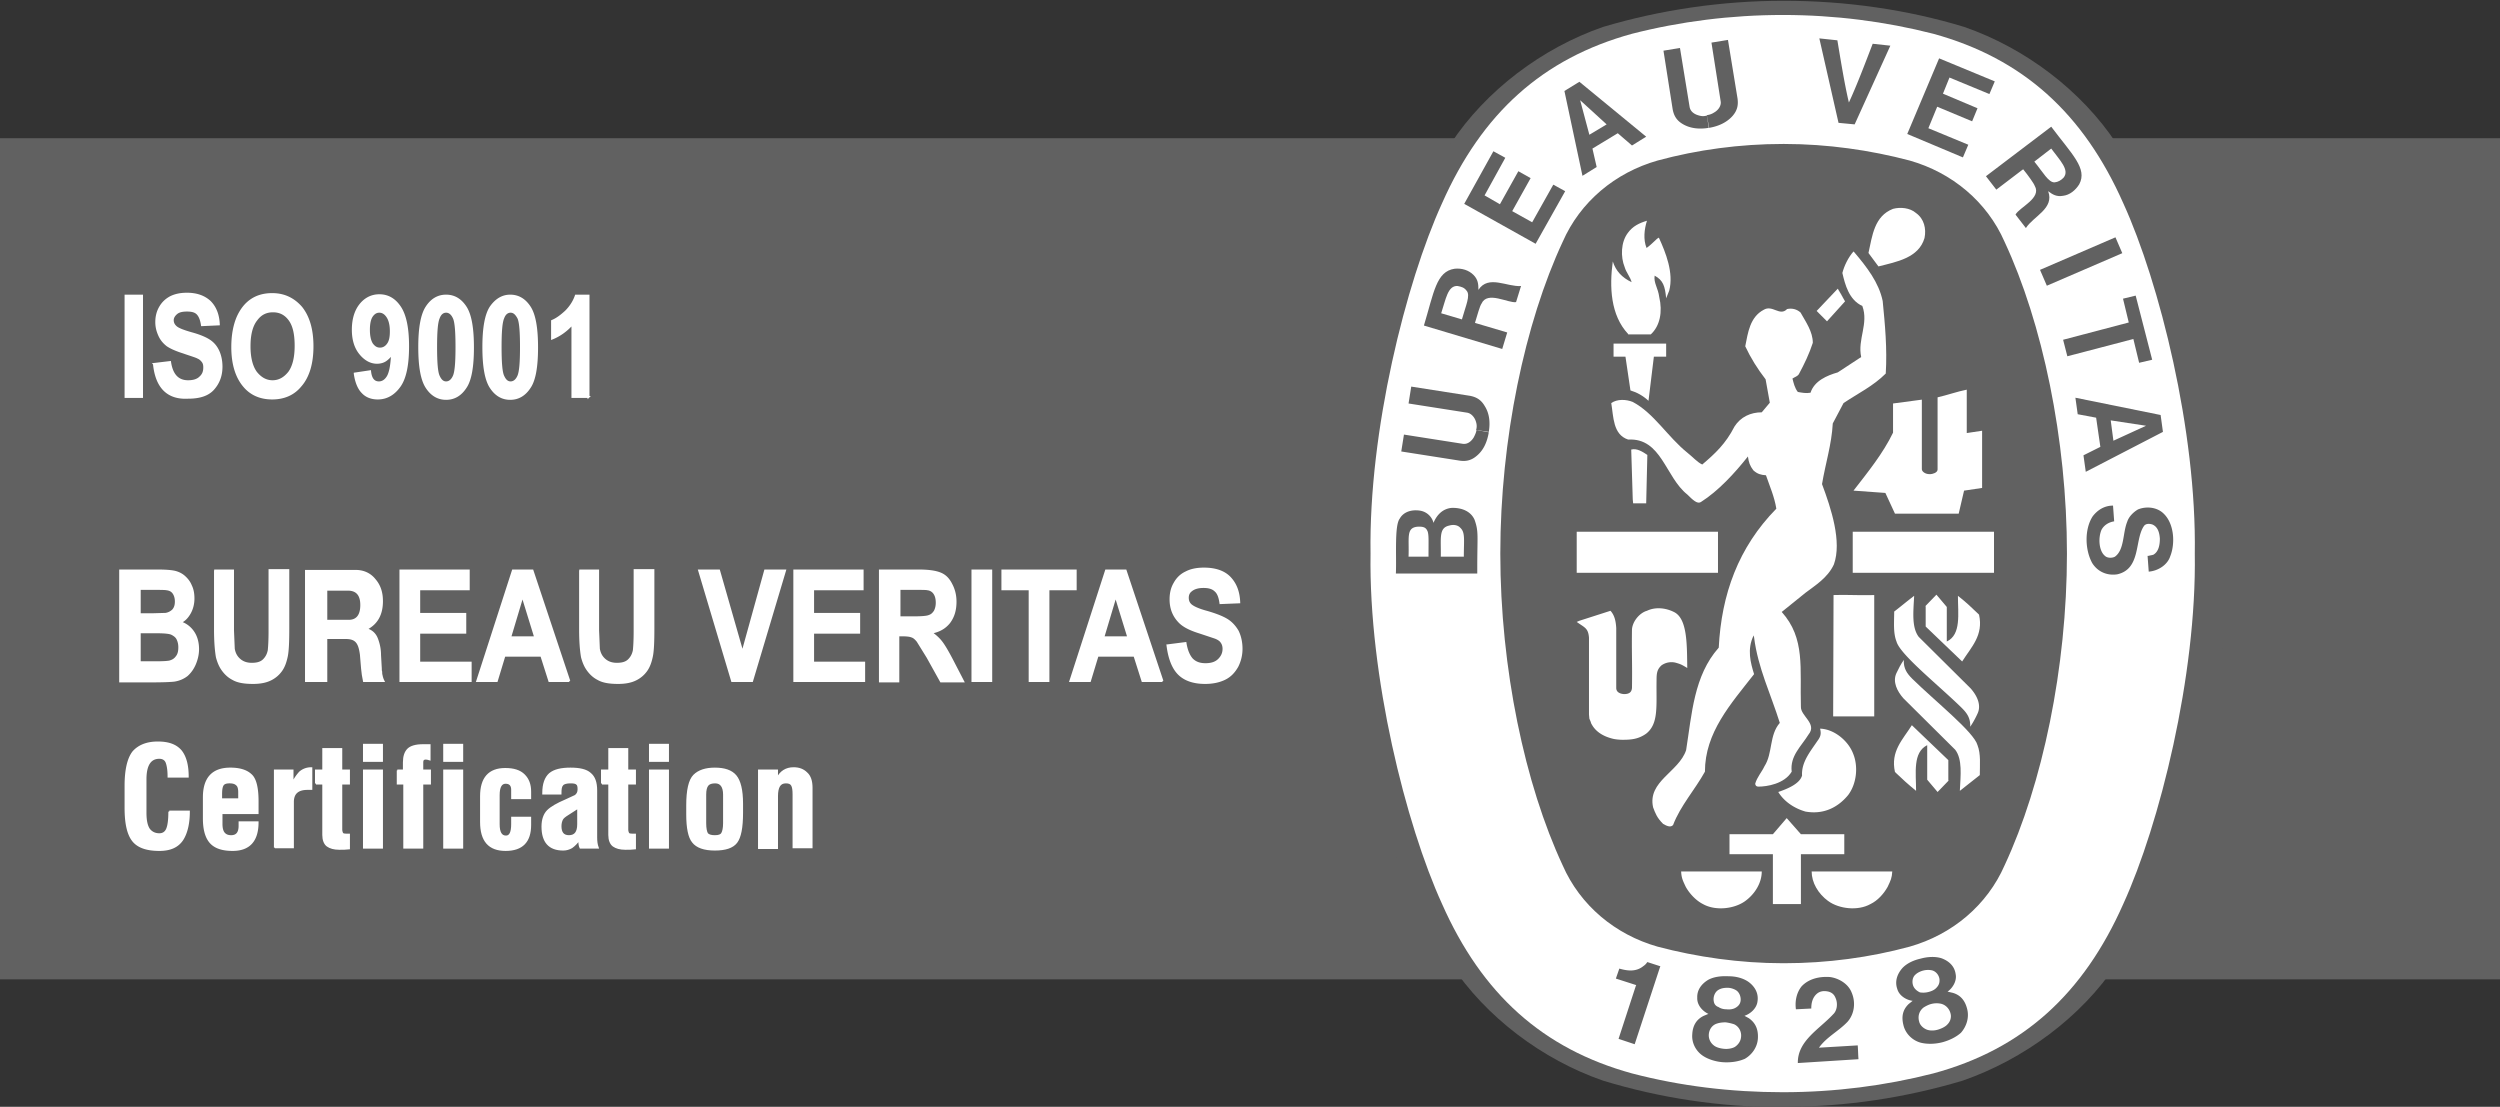 <svg xmlns="http://www.w3.org/2000/svg" xmlns:xlink="http://www.w3.org/1999/xlink" xmlns:v="https://vecta.io/nano" viewBox="0 0 651.2 288.3"><rect x="0" y="0" width="651.2" height="288.3" fill="#333333" stroke="none"/><g fill-rule="evenodd"><path d="M0 36h651.2v219.1H0z" fill="#bd0331" style="&#10;    fill: #616161;&#10;"/><g fill="#fff" stroke="#fff" stroke-width=".5" stroke-miterlimit="3.864"><path d="M32.7 77H37v26.4h-4.3zm7.4 17.8l4.2-.5c.5 3.4 2.1 5 4.7 5 1.3 0 2.4-.3 3.1-1 .8-.7 1.1-1.5 1.1-2.6 0-.6-.1-1.1-.4-1.5s-.7-.8-1.2-1c-.5-.3-1.9-.7-3.9-1.4-1.9-.6-3.2-1.2-4.1-1.8-.9-.7-1.6-1.5-2.1-2.6s-.8-2.2-.8-3.5c0-1.4.3-2.7 1-3.9s1.6-2 2.7-2.6c1.2-.6 2.6-.9 4.3-.9 2.5 0 4.5.7 6 2.1 1.4 1.4 2.2 3.4 2.3 5.9l-4.4.2c-.2-1.4-.6-2.4-1.2-3s-1.5-.8-2.7-.8-2.1.2-2.7.7-1 1.1-1 1.8.3 1.3.9 1.8 1.9 1 4 1.6c2.2.6 3.8 1.3 4.8 2s1.7 1.6 2.2 2.7.8 2.5.8 4c0 2.3-.7 4.2-2.1 5.8s-3.6 2.3-6.6 2.3c-5.3.3-8.3-2.7-8.9-8.8zm20.4-4.4c0-3.1.5-5.7 1.4-7.8.9-2 2.1-3.5 3.6-4.5s3.3-1.5 5.4-1.5c3.1 0 5.6 1.2 7.6 3.5 1.9 2.4 2.9 5.7 2.9 10.1s-1 7.9-3.1 10.3c-1.8 2.2-4.3 3.3-7.4 3.3s-5.6-1.1-7.4-3.3c-2-2.4-3-5.8-3-10.1zm4.5-.2c0 3 .6 5.3 1.7 6.8 1.2 1.5 2.6 2.3 4.3 2.3s3.1-.8 4.3-2.3c1.1-1.5 1.7-3.8 1.7-6.9s-.5-5.3-1.6-6.8-2.5-2.2-4.3-2.2-3.2.7-4.3 2.2c-1.2 1.5-1.8 3.8-1.8 6.9zm27.4 7.1l4-.6c.2 2 1 2.9 2.3 2.9.9 0 1.7-.5 2.3-1.5s1-3 1.1-5.9c-.5.7-1.1 1.3-1.7 1.7s-1.4.6-2.2.6c-1.6 0-3.1-.8-4.4-2.4s-1.9-3.7-1.9-6.2c0-2.8.7-5 2-6.6s3-2.4 4.9-2.4c2.2 0 4 1 5.4 3.1s2.1 5.5 2.1 10.2c0 4.8-.7 8.3-2.2 10.4s-3.4 3.2-5.7 3.2c-1.6 0-3-.5-4-1.6-1-1-1.7-2.7-2-4.9zm9.4-11c0-1.6-.3-2.9-.9-3.8s-1.3-1.3-2.1-1.3-1.4.4-1.9 1.1-.8 1.9-.8 3.6.3 2.9.8 3.7c.6.8 1.2 1.2 2.1 1.2.8 0 1.5-.4 2-1.1.6-.8.8-1.9.8-3.4zm14.4-9.3c2.1 0 3.8 1 5.1 3s1.9 5.5 1.9 10.5-.6 8.5-1.9 10.4c-1.3 2-3 3-5.1 3s-3.8-1-5.1-3-1.9-5.5-1.9-10.5c0-4.9.6-8.4 1.9-10.4s3-3 5.1-3zm0 4.2c-.8 0-1.5.5-1.9 1.6-.5 1.1-.7 3.6-.7 7.6s.2 6.6.7 7.6c.5 1.1 1.1 1.6 1.9 1.6s1.5-.5 2-1.6.7-3.6.7-7.6-.2-6.6-.7-7.6c-.5-1.1-1.2-1.6-2-1.6zm16.7-4.2c2.1 0 3.8 1 5.1 3s1.9 5.5 1.9 10.5-.6 8.5-1.9 10.4c-1.3 2-3 3-5.1 3s-3.8-1-5.1-3-1.9-5.5-1.9-10.5c0-4.9.6-8.4 1.9-10.4 1.4-2 3.1-3 5.1-3zm.1 4.2c-.8 0-1.5.5-1.9 1.6-.5 1.1-.7 3.6-.7 7.6s.2 6.6.7 7.6c.5 1.1 1.1 1.6 1.9 1.6s1.5-.5 2-1.6.7-3.6.7-7.6-.2-6.6-.7-7.6c-.6-1.1-1.2-1.6-2-1.6zm20.3 22.2h-4.2v-19c-1.5 1.7-3.3 3-5.3 3.8v-4.6c1.2-.5 2.3-1.3 3.6-2.5 1.2-1.2 2.1-2.6 2.6-4.1h3.3v26.4zM31.5 148.6h9.6c1.9 0 3.3.1 4.3.3.9.2 1.8.6 2.5 1.2s1.4 1.4 1.8 2.4c.5 1 .7 2.1.7 3.4s-.3 2.6-.9 3.7-1.4 2-2.5 2.5a6.4 6.4 0 0 1 3.4 2.6c.8 1.2 1.2 2.7 1.2 4.4 0 1.3-.3 2.6-.8 3.8s-1.2 2.2-2.1 3c-.9.7-2 1.2-3.3 1.4-.8.1-2.8.2-5.9.2h-8.2v-28.9zm4.9 4.8v6.6h3.2l3.5-.1c.8-.1 1.5-.5 2-1 .5-.6.7-1.3.7-2.2s-.2-1.6-.6-2.2-1-.9-1.8-1c-.5-.1-1.9-.1-4.1-.1h-2.9zm0 11.4v7.7h4.5c1.8 0 2.9-.1 3.3-.2.7-.2 1.3-.5 1.8-1.2.5-.6.7-1.4.7-2.5 0-.9-.2-1.6-.5-2.2s-.9-1-1.5-1.3c-.7-.3-2.1-.4-4.3-.4h-4z"/><use xlink:href="#B"/><path d="M79.7 177.4H85v-11.2h5.1c1.3 0 2.2.3 2.8 1s.9 1.8 1.1 3.3l.3 3.6.2 1.7.3 1.6h5.1a5.27 5.27 0 0 1-.5-1.5c-.1-.3-.1-.6-.1-.9-.1-.3-.1-.6-.1-.9l-.2-3.5c0-1.5-.3-2.9-.8-4.2s-1.4-2.1-2.7-2.5v-.1c2.7-1.4 4-3.8 4-7.2 0-2.3-.6-4.1-1.9-5.6-1.2-1.5-2.9-2.3-5-2.3H79.7v28.7zm5.3-23.8h5.6c2.3 0 3.5 1.3 3.5 4 0 2.8-1.2 4.2-3.5 4.1H85v-8.1zm19.3 23.8v-28.8h17.8v4.9h-12.9v6.4h12v4.9h-12v7.8h13.4v4.8z"/><use xlink:href="#C"/><use xlink:href="#B" x="95.1"/><path d="M190.7 177.4l-8.6-28.8h5.2l6.1 21.3 5.9-21.3h5.2l-8.6 28.8zm16.2 0v-28.8h17.8v4.9h-12.9v6.4h12v4.9h-12v7.8h13.3v4.8zm22.3 0v-28.8h10.2c2.6 0 4.4.3 5.6.8s2.1 1.4 2.8 2.8c.7 1.3 1.1 2.8 1.1 4.5 0 2.2-.5 3.9-1.6 5.4-1.1 1.4-2.6 2.3-4.7 2.7 1 .7 1.9 1.5 2.6 2.4s1.6 2.4 2.8 4.7l2.9 5.6h-5.8l-3.5-6.3-2.6-4.2c-.5-.6-.9-1-1.5-1.2-.5-.2-1.3-.3-2.5-.3h-1v12h-4.8zm4.9-16.6h3.6c2.3 0 3.8-.1 4.4-.4.6-.2 1-.6 1.4-1.2.3-.6.5-1.3.5-2.2 0-1-.2-1.8-.6-2.4a2.45 2.45 0 0 0-1.8-1.1c-.4-.1-1.6-.1-3.5-.1h-3.8v7.4zm19.2-12.2h4.9v28.8h-4.9zm14.9 28.8v-23.9h-7.1v-4.9h19.1v4.9h-7.1v23.9z"/><use xlink:href="#C" x="154.5"/><path d="M304.1 168.1l4.7-.6c.3 1.9.9 3.3 1.7 4.2.9.9 2 1.3 3.5 1.3 1.6 0 2.7-.4 3.5-1.2s1.2-1.7 1.2-2.8c0-.7-.2-1.3-.5-1.7-.3-.5-.9-.9-1.7-1.2l-3.9-1.3c-2.6-.8-4.4-1.7-5.5-2.9-1.5-1.6-2.2-3.5-2.2-5.8 0-1.5.3-2.9 1-4.1.7-1.3 1.7-2.3 3-2.9 1.3-.7 2.9-1 4.7-1 3 0 5.3.8 6.8 2.4s2.3 3.7 2.4 6.4l-4.9.2c-.2-1.5-.6-2.6-1.3-3.2-.7-.7-1.7-1-3.1-1s-2.5.3-3.3 1c-.5.4-.8 1-.8 1.8 0 .7.2 1.3.7 1.8.6.6 2.1 1.3 4.4 1.9 2.4.7 4.1 1.4 5.2 2.1s2 1.7 2.7 2.9c.6 1.2 1 2.8 1 4.6a10.07 10.07 0 0 1-1.1 4.6c-.8 1.4-1.8 2.5-3.2 3.2s-3.1 1.1-5.2 1.1c-3 0-5.4-.8-7-2.5-1.5-1.6-2.4-4.1-2.8-7.3zm-260 43.3h5.1c0 3.1-.6 5.6-1.7 7.3-1.2 1.8-3.1 2.7-6 2.7-3.3 0-5.6-.8-6.9-2.5s-1.9-4.5-1.9-8.5v-5.7c0-4.2.7-7.1 2-8.8 1.4-1.6 3.5-2.5 6.4-2.5 2.8 0 4.7.7 6 2.2 1.2 1.5 1.8 3.7 1.8 6.7h-5c0-1.7-.2-2.9-.5-3.7s-1-1.2-1.9-1.2c-2.4 0-3.6 1.9-3.6 5.6v8.7c0 2 .3 3.4.9 4.3.6.8 1.5 1.3 2.7 1.3.9 0 1.6-.4 2-1.3s.6-2.4.6-4.6zm13.6.3h0v2.9c0 1.1.2 1.9.6 2.4s1 .8 1.9.8c1.5 0 2.2-.9 2.2-2.7v-.9h4.7c0 4.8-2.2 7.2-6.5 7.2-2.6 0-4.5-.6-5.7-1.9s-1.8-3.4-1.8-6.3v-5.5c0-5 2.3-7.5 6.9-7.5 2.3 0 4.1.5 5.3 1.6 1.2 1 1.8 3.3 1.8 6.9v3.1h-9.4zm0-3.5h4.6v-1.9c0-.9-.2-1.6-.6-1.9-.4-.4-1-.6-1.9-.6s-1.5.2-1.8.7-.4 1.3-.4 2.4v1.3zm13.9 12.6v-20.1h4.6v3.5c.5-1.3 1.2-2.2 1.9-3 .8-.7 1.8-1.1 3-1.1h0v5.4h-1c-2.5 0-3.8 1.1-3.8 3.4v11.8h-4.7z"/><use xlink:href="#D"/><use xlink:href="#E"/><path d="M103.5 200.7h1.7v-2.1c0-1.6.4-2.7 1.1-3.4s2-1.1 3.9-1.1h1.7v3.7c-.3-.1-.7-.2-1-.2-.6 0-.9.3-.9.9v2.2h2v3.4h-2v16.7h-4.7v-16.7h-1.7v-3.4z"/><use xlink:href="#E" x="20.9"/><path d="M133.4 213h4.7v1.9c0 4.3-2.1 6.5-6.4 6.5s-6.4-2.4-6.4-7.3v-6.7c0-4.7 2.1-7.1 6.3-7.1 2.2 0 3.8.5 4.9 1.6s1.6 2.5 1.6 4.3v1.7h-4.7v-2.2c0-1.2-.6-1.8-1.7-1.8-1.2 0-1.8 1.1-1.8 3.2v7.6c0 2.1.6 3.2 1.9 3.2 1.1 0 1.6-1.1 1.6-3.2V213zm8.1-6.4c0-2.4.6-4 1.7-5 1.2-1 3-1.4 5.4-1.4s4.1.4 5.1 1.3c1.1.9 1.6 2.3 1.6 4.4v12.2c0 1 .1 1.9.4 2.7h-4.5c-.2-.4-.3-1-.3-1.6 0-.2 0-.4.1-.7-.7 1-1.4 1.7-2.1 2.2-.7.4-1.4.6-2.2.6-3.6 0-5.4-2-5.4-6 0-1.8.5-3.2 1.4-4.1s2.5-1.8 4.6-2.7l2.6-1.2c.5-.4.8-.9.8-1.7 0-.7-.1-1.2-.4-1.4-.3-.3-.8-.4-1.7-.4-1 0-1.8.2-2.1.6-.4.4-.5 1.1-.5 2.3h-4.5zm9.2 3.7l-2.8 1.8c-.8.5-1.3.9-1.5 1.3s-.4 1-.4 1.8c0 1.7.7 2.6 2.2 2.6 1.6 0 2.4-1 2.4-3.1v-4.4z"/><use xlink:href="#D" x="74.5"/><use xlink:href="#E" x="74.5"/><path d="M179 212.1v-2.3c0-4 .6-6.6 1.8-7.8s3-1.8 5.4-1.8c2.5 0 4.3.6 5.4 1.9s1.7 3.7 1.7 7.2v2.4c0 3.9-.5 6.4-1.5 7.7s-2.9 1.9-5.6 1.9c-2.8 0-4.7-.7-5.7-2-1-1.2-1.5-3.6-1.5-7.2zm4.7-5.1v7.4c0 1.4.2 2.3.5 2.8.4.4 1 .6 2 .6s1.6-.2 1.9-.7.5-1.4.5-2.7V207c0-2.1-.8-3.2-2.3-3.2-.9 0-1.6.2-2 .7s-.6 1.3-.6 2.5zm14 13.8v-20.1h4.7v2.2c.9-1.9 2.4-2.8 4.3-2.8 1.4 0 2.5.4 3.4 1.3.9.8 1.3 2.1 1.3 3.8v15.5h-4.7V207c0-1.2-.1-2-.4-2.5s-.8-.7-1.6-.7c-1.6 0-2.3 1.2-2.3 3.6v13.5h-4.7z"/></g></g><path d="M464.6 288.3h.3c16.2 0 31.5-2.4 46.3-6.8 15.9-5.5 31-16.6 40.1-30.4 15-22 28.7-64.5 29.3-106.8v-.1c-.6-42.3-14.2-84.8-29.3-106.8-9.1-13.8-23.8-24.9-39.7-30.4-14.8-4.5-30.8-6.8-47-6.8s-32.2 2.4-47 6.8c-15.9 5.5-30.6 16.6-39.7 30.4-15 22-28.7 64.5-29.3 106.8v.1c.6 42.3 14.2 84.9 29.3 106.8 9.1 13.8 23.8 24.9 39.7 30.4 14.8 4.5 30.4 6.9 46.6 6.9h.4z" fill="#616161"/><path d="M571.7 144.2c.5 31.9-9.2 70.6-18.6 91.2-10.4 23.5-26.2 37.9-49.5 44.2-12.5 3.2-25.7 4.9-39.2 4.9s-26.7-1.6-39.3-4.9c-23.3-6.4-39.1-20.7-49.5-44.2-9.4-20.6-19.1-59.3-18.6-91.2-.5-31.9 9.2-70.6 18.6-91.2 10.4-23.5 26.2-37.8 49.5-44.2 12.5-3.2 25.8-4.9 39.3-4.9s26.7 1.7 39.2 4.9c23.3 6.4 39.1 20.7 49.5 44.2 9.4 20.6 19.1 59.3 18.6 91.2z" fill="#fff"/><path d="M464.8 38c11.1 0 22.3 1.6 32.5 4.3 10.9 3.1 19.9 10.6 24.4 20.9 9.8 21 16.2 51.2 16.2 81 0 29.7-6.4 60-16.2 81-4.5 10.3-13.5 17.8-24.4 20.9-10.3 2.8-21.4 4.3-32.5 4.3h-.4c-11.1 0-22.3-1.6-32.5-4.3-10.9-3.1-19.9-10.6-24.4-20.9-9.8-21-16.2-51.2-16.2-81 0-29.7 6.4-60 16.2-81 4.5-10.3 13.5-17.8 24.4-20.9 10.3-2.8 21.4-4.3 32.5-4.3h.4z" fill="#616161" stroke="#616161" stroke-miterlimit="10"/><g fill="#fff"><path d="M480.6 78.5c-1.5-2.6-.3-.3-1.9-3.3m-68 63.3h36.8v10.7h-36.8zm28.4 92.5c-.8-1.7-1.1-2.3-1.2-4h21c0 2.9-1.7 5.8-4.3 7.7-2.9 2.1-7.8 2.6-11 .8-1.8-.9-3.5-2.7-4.5-4.5zm22.7-8.5h-11.3v-5.2h11.3l3.6-4.2 3.7 4.2h11.3v5.2h-11.3v13h-7.3v-13zm1.4-16.2c2.3-.8 5.6-2.1 6.2-4.3-.2-3.5 2.2-6.3 4-9 .9-1.2 1-1.9.7-3.2 3.6.1 7.3 3.1 8.6 6.5 1.4 3.4.9 7.9-1.3 10.8-2.8 3.4-6.6 5.1-11.1 4.3-2.8-.8-5.5-2.5-7.1-5.1zM436 159.4c-2-1-4.7-1.4-7-.3-1.8.5-3.7 2.6-3.9 4.8-.1 6.4.1 8.3 0 15.3-.1 1.1-.7 1.6-2.1 1.6-1.2-.1-2-.6-2-1.6v-15.6c-.1-1.7-.4-3.3-1.5-4.5l-8.1 2.6-.7.3c2.1 1.5 3 1.6 3.2 4.1v20l.1 1.1.3.7.2.6.3.5c1.3 2.1 3.6 3 5.2 3.4.7.2 1.9.3 2.6.3 2.1 0 4.1-.1 6.2-1.6 3.3-2.6 2.6-7.2 2.7-13.8 0-1.9.1-2.9 1.3-4a4.51 4.51 0 0 1 3.6-.7c1.4.4 1.6.5 3.1 1.4-.1-5.9.1-12.9-3.5-14.6zm75 25c-5.9-5.8-16.1-13.9-17-17.3-.9-2.3-.6-5.1-.6-7.8 1.7-1.3 3.1-2.5 5.2-4.1-.2 4.1-.7 8.2 1.2 10.7l13.5 13.4c1.6 1.8 2.9 4.3 1.8 6.6-.5 1.1-1.2 2.4-1.9 3.4.1-2.3-.9-3.6-2.2-4.9zM477.6 155c4.5-.1 6 .1 10.6 0v31.6h-10.7l.1-31.6z"/><path d="M501.5 157.9l2.9-3 2.7 3.2v9c3.8-1.8 2.9-7.2 2.9-11.9 2.3 1.8 3.4 2.9 5.5 4.9 1.2 5.4-2 8.4-4.4 12.2l-9.5-9.1v-5.3zm8.7-24.1l1.4-6 4.7-.7v-14.9l-4 .6v-11.3c-2.5.5-5 1.4-7.6 2v18.8c0 .9-1.5 1.2-1.8 1.2h-.4c-.9 0-1.9-.6-1.9-1.3v-18.1l-7.5 1v7.6c-2.6 5.4-6.5 10.2-10.3 15.1l8.3.6 2.5 5.4h16.6zm-84.9-3.7l-.4-13c1.5-.4 3 .6 4.2 1.4l-.3 12.6h-3.4l-.1-1zm-.6-28.4l-1.3-8.8h-3.1v-3.4H434v3.4h-3.2l-1.4 11.5c-1.4-1.3-3-2.2-4.7-2.7zm-.6-14.7c-4.6-4.9-4.9-12.3-4-18.9h0c.8 2.5 2.4 4.2 4.9 5.4-.3-1.3-1.4-2.5-1.8-3.9-1.1-2.7-1-6.5.8-8.9 1.3-1.8 3-2.6 5-3.2-.7 2.2-1 4.9-.1 7.1 1.3-1 1.3-1.1 2.3-2 .4-.4.5-.5.9-.7 1.8 3.9 3.9 9.2 2.7 13.8l-.8 2c-.3-3.2-.8-4.7-3-5.9-.3 1.9.9 3.2 1.2 5.6.9 3.8.2 7.5-2.2 9.7h-5.9zm56.5-8.5l-4.7 5.2-2.7-2.7 5.5-5.8m8-9.3c1-4.5 1.5-9.6 6.4-11.5 1.9-.5 4.4-.3 6 1.1 2.1 1.5 2.7 4.1 2.2 6.5-1.5 5.2-7.3 6.2-12 7.4l-2.6-3.5zm32.7 72.6v10.7h-36.8v-10.7z"/><path d="M430.6 210.3c-1.5-6.8 6.7-9.2 8.6-14.9 1.5-9.4 2-19.4 8.5-26.7.7-13.9 5.1-26.1 15-36.2-.5-3.1-1.7-5.8-2.7-8.7-1.3-.1-2.2-.3-3.3-1.3-.9-1.2-1.2-2.1-1.4-3.6-3.4 4.3-7.7 9-12.3 11.9-.9.5-2-.5-3.5-2-5.7-4.5-6.7-14.8-15.4-14.3-4-1.3-3.8-6-4.4-9.5 1.5-1.1 3.9-1 5.6-.3 5.5 2.9 9.1 9.1 14.2 13.2 1.4 1.1 2.6 2.5 3.9 3.1 3.4-2.9 6.1-5.4 8.4-9.9 1.6-2.5 4.2-3.7 7.1-3.7l2.1-2.5-1.1-6.1c-2.1-2.7-3.9-5.6-5.3-8.6.7-3.5 1.2-7.6 4.8-9.5 2.3-1.4 4.2 1.8 6.1-.2 1.4-.3 2.6.1 3.5.9 1.4 2.5 3.2 5 3.2 7.9-.9 2.8-2.2 5.5-3.6 8.1-.3.6-1.1.8-1.7 1.2.3 1.2.6 2.5 1.4 3.5 1.1.2 2.1.4 3.3.2 1-3.1 4.3-4.5 7.1-5.3l6.1-4c-1-4.6 2-8.7.3-13.3-3.5-1.6-4.5-5.6-5.2-8.6.5-1.9 1.5-4 2.9-5.6l.2.2c3.3 3.9 6.4 7.9 7.4 12.7.6 6.1 1.2 12.4.8 18.9-3.3 3.3-7.3 5.2-11 7.7l-2.8 5.3c-.3 5.5-1.9 10.4-2.8 15.8 2.4 6.4 5.2 15 3.1 20.9-1.6 3.5-4.9 5.5-7.4 7.4l-6.2 5c6.2 6.9 4.7 14.7 5 24.7-.1 2.4 4.3 4.4 2 7.2-1.9 3.1-4.9 5.6-4.4 9.7-1.9 3.2-6.5 3.9-8.7 3.9-.5 0-.8-.3-.8-.8.5-1.7 1.7-3 2.4-4.5 2.2-3.4 1.2-8.1 4-11.3-2.3-7.4-5.7-14.3-6.7-22.3l-.1-.5c-1.8 3.6-.8 7.2.1 10.1-6.1 7.8-12.8 15.2-12.8 25.4-2.6 4.7-6.4 8.9-8.3 13.9-.7.8-1.9.1-2.6-.3-1.6-1.6-2-2.7-2.6-4.3zm67.5-33.5c5.9 5.8 16.1 13.9 17 17.3.9 2.3.6 5.1.6 7.8l-5.2 4.1c.2-4.1.7-8.2-1.2-10.7l-13.5-13.4c-1.6-1.8-2.9-4.3-1.8-6.6.5-1.1 1.2-2.4 1.9-3.4-.1 2.3.9 3.6 2.2 4.9zm9.5 26.5l-2.9 3-2.7-3.2v-9c-3.8 1.9-2.9 7.2-2.9 11.9-2.2-1.8-3.4-2.9-5.5-4.9-1.2-5.4 2-8.4 4.4-12.2l9.5 9.1v5.3zM491.7 231c.8-1.7 1.1-2.3 1.2-4h-21c0 2.9 1.7 5.8 4.3 7.7 2.9 2.1 7.8 2.6 11 .8 1.9-.9 3.5-2.7 4.5-4.5z"/></g><g fill="#616161"><path d="M468.3 276.9c-.1-5.8 5.6-8.8 9.2-12.7 1-.9 1.3-2.8.6-4.3-.4-1-1.1-1.4-1.8-1.6-1.3-.3-2.3-.1-3.1.6-1.1 1-1.4 2.4-1.4 3.8l-4 .2c-.3-2.2.2-4.4 1.5-6 1.9-2 4.7-2.6 7.4-2.4 2.2.3 4.7 1.7 5.6 4 1.1 2.5.8 5.6-1.1 7.7-2.4 2.5-5.4 3.9-7.4 6.7l10.1-.6c.1 1.2.1 2.5.2 3.6l-15.8 1zm-35.8-25.2l-.1.2-6.6 20.1-4.2-1.4 4.5-13.8.1-.2-5.3-1.7.9-2.6c2.1.6 4.3.9 6.2-.6.7-.5.8-.7 1.1-1.1l3.4 1.1zm79.9 11.1c-.5-2-1.6-3.6-3.8-4.2l-1.3-.3c1.3-.9 2.5-2.8 2.1-4.6-.3-2.1-1.8-3.4-3.7-4.1-1.6-.5-3.6-.4-5.4.1-1.8.4-3.6 1.2-4.8 2.5-1.3 1.5-2 3.4-1.3 5.4.5 1.8 2.4 2.9 4 3.1l-1 .8c-1.7 1.6-1.9 3.5-1.4 5.5.5 2.2 2.3 4 4.5 4.6 1.6.4 3.6.4 5.6-.1 1.9-.5 3.7-1.4 4.9-2.5 1.4-1.6 2.2-3.9 1.6-6.2m-13.9-5.7c-.5-.9-.5-2.4.4-3.2.5-.5 1.3-.9 2.1-1.1s1.7-.2 2.4 0c1.2.4 1.9 1.7 1.8 2.7 0 .8-.4 1.4-.9 1.9s-1.2.8-2 1-1.5.2-2.2.1c-.6-.3-1.2-.7-1.6-1.4m8.8 9.7c-.5.6-1.5 1.1-2.5 1.4s-2.1.3-2.9 0c-1-.4-1.8-1.2-2-2.1-.4-1.4 0-2.8 1.2-3.7.5-.3 1.2-.7 2-.9a5.59 5.59 0 0 1 2.2-.1c1.4.2 2.5 1.3 2.8 2.7.2.8 0 1.9-.8 2.7zm-49.4 3.6c.1-2.1-.5-3.9-2.4-5.2l-1.1-.6c1.5-.5 3.2-1.9 3.4-3.8.3-2.1-.7-3.8-2.3-5-1.4-1-3.3-1.5-5.2-1.5-1.9-.1-3.8.1-5.3.9-1.7 1-3 2.6-2.9 4.7-.1 1.9 1.4 3.5 2.9 4.2l-1.2.5c-2.1 1-2.9 2.8-3 4.8-.2 2.3 1 4.5 2.9 5.7 1.4.9 3.4 1.5 5.3 1.6 2 .1 3.9-.2 5.5-.9 1.9-1.1 3.3-3.1 3.4-5.4m-11.5-9.6c-.2-1 .2-2.4 1.3-3 .7-.4 1.5-.5 2.3-.5s1.7.3 2.3.7c1 .7 1.3 2.2 1 3.1-.2.7-.8 1.2-1.4 1.5s-1.4.4-2.2.3c-.8 0-1.5-.2-2.1-.6-.6-.2-1.1-.7-1.2-1.5m5.5 11.9c-.7.4-1.8.6-2.8.5-1.1-.1-2.1-.4-2.7-.9-.9-.7-1.3-1.7-1.3-2.6 0-1.4.8-2.7 2.2-3.1.6-.2 1.4-.3 2.2-.3a11.95 11.95 0 0 1 2.2.5c1.3.6 2 2 1.8 3.4-.1 1-.7 1.9-1.6 2.5zm79.48-202.405l19.65-8.477 1.782 4.132-19.65 8.477zM478.9 32l-5-22 4.7.5c.9 5.4 1.9 11.6 3 16.2 2-4.3 4.2-10.1 6.2-15.3l4.6.5-9.3 20.5-4.2-.4zm-83.4 12.6l-4.8 8.6-4-2.3 5.4-9.8-3.1-1.7-7.6 13.7L400 63.5l7.7-13.7-3.1-1.7-5.5 9.8-5.2-2.9 4.8-8.6zm-11.4 90.8c-1-2.3-3.5-3.2-6-3.1-2.2.2-3.8 1.7-4.7 3.9-.3-1.3-1.5-2.9-3.6-3.2s-4.2.3-5.2 2.1c-1.4 1.8-.8 9.8-1 14.3h21.2v-1.6c0-8.3.4-9.3-.7-12.4m-12 9.6h-5.2c.2-4.9-.7-7.5 2.3-7.8 1.8-.1 2.3.3 2.7 1.3.3 1.1.2 2.3.2 6.5m9.2 0h-6c.1-4.8-.6-7.5 2.2-8.1 1-.3 2.2-.2 2.9.6 1.3 1.2.9 3.1.9 7.5zM553 77.8l3.3-.8 4.3 16.7-3.4.8-1.5-6.2-17.2 4.5-1.1-4.3 17.1-4.5zM445.1 33.3c-2.4.4-4.8.2-6.8-1-1.7-1-2.3-2.3-2.6-3.8l-2.4-15.3 4.3-.7 2.5 15.3c.2 1.3 1.3 2 2.5 2.3a3.41 3.41 0 0 0 2 0m.6 3.2c2.4-.4 4.6-1.4 6.1-3.1 1.3-1.5 1.5-2.9 1.3-4.5l-2.5-15.3-4.3.7 2.4 15.3c.2 1.1-.6 2.3-1.7 2.9-.6.4-1.2.6-1.9.7m118.2 78.1l-22.2-4.5.6 4.3 4.8.9 1.1 7.6-4.4 2.2.6 4.3 20.1-10.4-.6-4.4m-12.3 6.7l-.7-5.3 9.2 1.4-8.5 3.9zm9.1 30l.4-.1.5-.1.4-.1c1.4-.8 1.7-2.6 1.7-4.2-.1-1.5-.5-3.1-2-3.7-.7-.2-1.7-.3-2.2.5-2.4 3.6-.7 11.1-6.9 12.5-2.7.4-5.1-.7-6.5-2.9-1.9-3.4-2.1-8.8.1-12.2 1.3-1.7 3.1-2.8 5.3-2.8l.3 4.1c-1.3.2-2.6.9-3.3 2.2-.9 2.1-.7 5.5.9 6.8.6.6 1.9.6 2.6.2 2.5-1.8 2-6.2 3.2-9.1.4-1.3 1.6-2.5 2.8-3.2 2.2-.9 5-.6 6.7 1.1 2.8 2.7 3 7.9 1.7 11.1-.7 2.2-3.1 3.8-5.6 4l-.3-4.1h.2zm-171.8-32.2c-.4 2.4-1.3 4.6-3.1 6.1-1.5 1.3-2.9 1.5-4.4 1.3l-15.3-2.4.7-4.4 15.3 2.4c1.3.2 2.3-.7 2.9-1.7.3-.6.6-1.2.7-1.9"/><path d="M387.8 112.5c.4-2.4.2-4.8-1.1-6.8-1-1.7-2.3-2.3-3.8-2.6l-15.3-2.4-.7 4.4 15.3 2.4c1.1.2 2 1.3 2.3 2.5a3.41 3.41 0 0 1 0 2m26.9-90.7l-3.9 2.4 4.7 22.1 3.7-2.3-1.1-4.8 6.6-4 3.7 3.2 3.7-2.3-17.4-14.3m2.6 13.8l-2.4-9 6.9 6.3-4.5 2.7z"/><path d="M515.1 28.2l-9-3.8 1.7-4.2 10.4 4.3 1.4-3.3-14.5-6-8.3 19.7 14.5 6.1 1.4-3.3-10.4-4.3 2.3-5.6 9.1 3.8zm-130 47.3c0-1.5-.1-2.7-1.3-3.9s-3-1.8-4.9-1.6c-4.8.7-5.4 6.2-8 14.8l20.4 6.1 1.3-4.3-8.1-2.4-.3-.1c.6-2 1.3-4.5 1.7-5 1.5-3.4 6.9-.1 9-.4l1.3-4.2c-3.6.3-8.5-3-11.1 1m-4.3 7.7l-5.4-1.6c1.2-3.6 1.7-7.3 4.3-7.1 1 .2 1.7.4 2.3 1.2 1.1 1.2-.2 3.9-1.2 7.5zM534.3 33l-17 12.9 2.7 3.5 6.7-5.1.3-.2c1.3 1.6 2.8 3.7 3 4.3 1.9 3.2-4 5.6-5 7.5l2.7 3.5c2-3.1 7.5-5.1 5.8-9.6 1.2.9 2.2 1.5 3.9 1.2 1.7-.2 3.2-1.4 4.2-3 2.2-4.1-1.9-7.8-7.3-15m3.2 13.3c-.7.7-1.4 1.1-2.3 1.2-1.6.1-3-2.6-5.3-5.4l4.4-3.4c2.2 3 4.9 5.6 3.2 7.6z"/></g><defs><path id="B" d="M55.8 148.6h4.9v15.6l.2 4.8c.2 1.2.7 2.1 1.5 2.8s1.8 1.1 3.2 1.1 2.4-.3 3.1-1 1.1-1.5 1.3-2.5c.1-1 .2-2.6.2-4.9v-16h4.9v15.2c0 3.5-.1 5.9-.4 7.3s-.7 2.6-1.4 3.6a7.32 7.32 0 0 1-2.8 2.4c-1.2.6-2.7.9-4.6.9-2.3 0-4-.3-5.2-1-1.2-.6-2.1-1.5-2.8-2.5s-1.1-2.1-1.4-3.2c-.3-1.7-.5-4.1-.5-7.3v-15.3z"/><path id="C" d="M148.3 177.4h-5.2l-2.1-6.6h-9.6l-2 6.6h-5.1l9.3-28.8h5.1l9.6 28.8zm-8.9-11.4l-3.3-10.7-3.2 10.7h6.5z"/><path id="D" d="M82.3 204.1v-3.4h1.9v-5.6h4.7v5.6h2v3.4h-2v12.1c0 .3.1.5.2.8s.5.4 1.1.4h.7v3.6c-.8.1-1.6.1-2.5.1-1.4 0-2.4-.3-3.1-.8s-1.1-1.5-1.1-2.8v-13.4h-1.9z"/><path id="E" d="M94.8 200.7h4.7v20.1h-4.7v-20.1zm0-6.7h4.7v4.2h-4.7V194z"/></defs></svg>